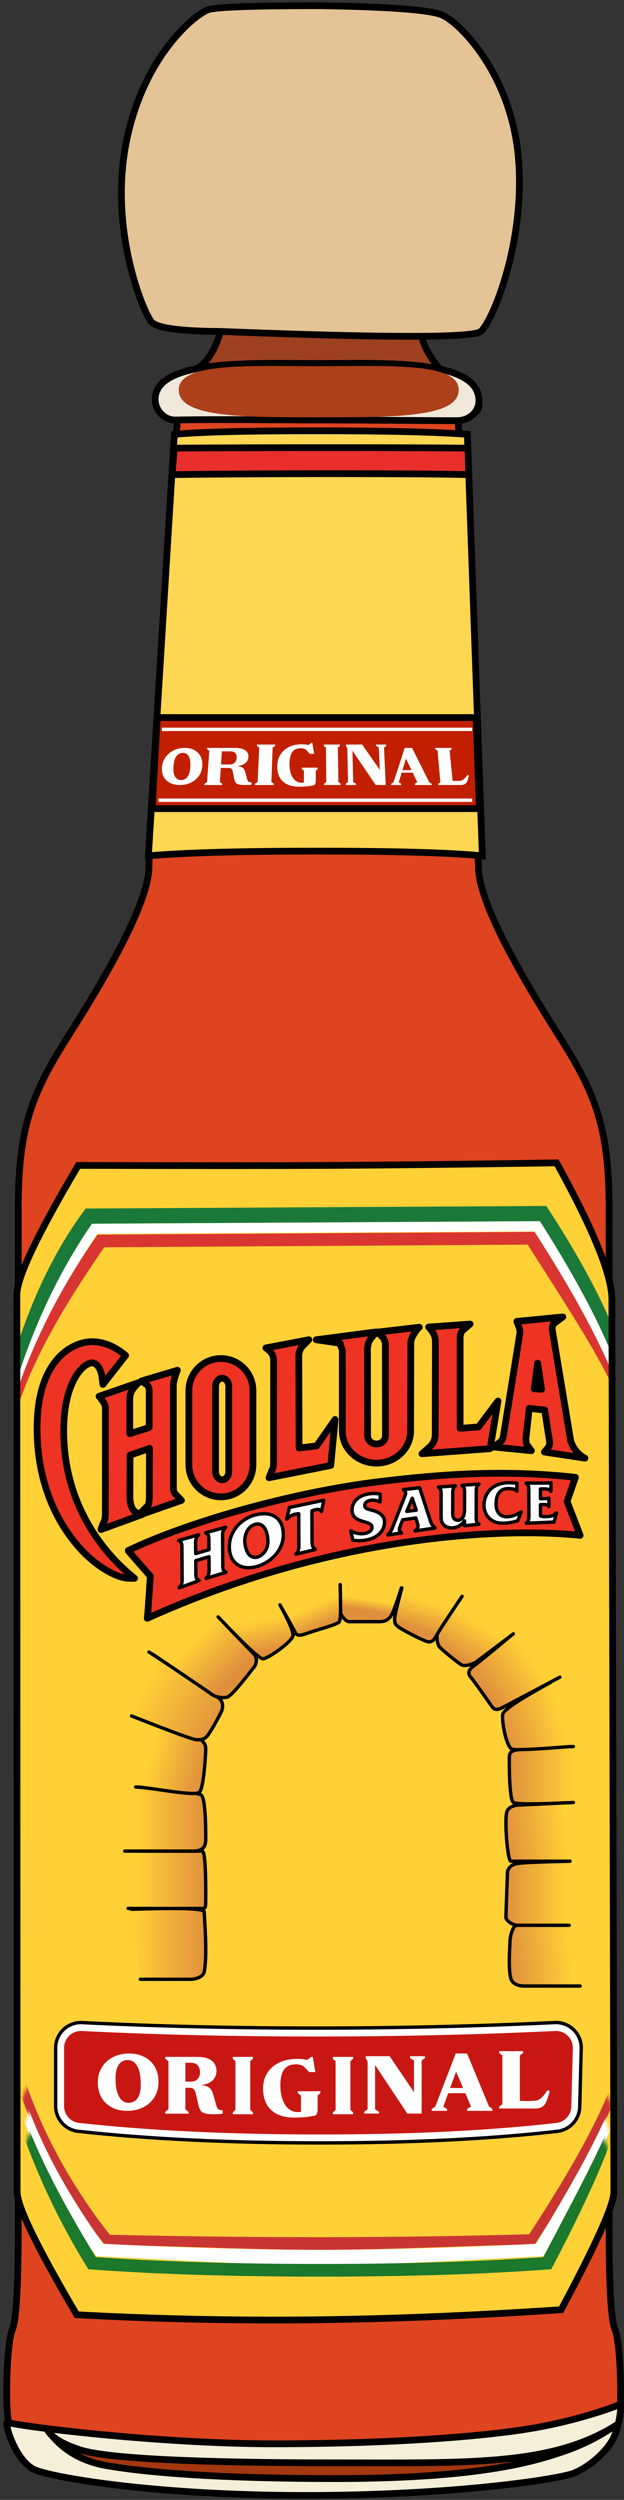<?xml version="1.0" encoding="UTF-8"?>
<svg width="185px" height="741px" viewBox="0 0 185 741" version="1.1" xmlns="http://www.w3.org/2000/svg" xmlns:xlink="http://www.w3.org/1999/xlink">
    <rect x="0" y="0" width="185" height="741" fill="#333333" stroke="none"/>
    <title>Group 7</title>
    <defs>
        <path d="M18.203,0.752 C51.482,0.84 76.44,0.84 93.079,0.752 C109.718,0.664 132.029,0.413 160.013,0 C170.949,19.797 176.416,33.297 176.416,40.499 C176.416,51.301 177,299.293 177,305.014 C177,308.827 171.79,320.467 161.371,339.932 C135.199,341.695 110.519,342.698 87.331,342.941 C64.143,343.183 40.953,342.682 17.761,341.436 C5.976,321.414 0.083,309.273 0.083,305.014 C0.083,298.624 0,46.861 0,39.15 C0,34.01 6.068,21.211 18.203,0.752 Z" id="path-1"></path>
        <linearGradient x1="0%" y1="50%" x2="100%" y2="50%" id="linearGradient-3">
            <stop stop-color="#FFD136" offset="0%"></stop>
            <stop stop-color="#E0903D" offset="100%"></stop>
        </linearGradient>
        <linearGradient x1="12.767%" y1="50%" x2="100%" y2="50%" id="linearGradient-4">
            <stop stop-color="#FFD136" offset="0%"></stop>
            <stop stop-color="#E0903D" offset="100%"></stop>
        </linearGradient>
        <linearGradient x1="12.421%" y1="50%" x2="100%" y2="50%" id="linearGradient-5">
            <stop stop-color="#FFD136" offset="0%"></stop>
            <stop stop-color="#E0903D" offset="100%"></stop>
        </linearGradient>
        <linearGradient x1="25.358%" y1="50%" x2="95.834%" y2="68.274%" id="linearGradient-6">
            <stop stop-color="#FFD136" offset="0%"></stop>
            <stop stop-color="#E0903D" offset="100%"></stop>
        </linearGradient>
        <linearGradient x1="13.785%" y1="37.719%" x2="100%" y2="82.794%" id="linearGradient-7">
            <stop stop-color="#FFD136" offset="0%"></stop>
            <stop stop-color="#E0903D" offset="100%"></stop>
        </linearGradient>
        <linearGradient x1="31.343%" y1="38.446%" x2="75.872%" y2="72.713%" id="linearGradient-8">
            <stop stop-color="#FFD136" offset="0%"></stop>
            <stop stop-color="#E0903D" offset="100%"></stop>
        </linearGradient>
        <linearGradient x1="59.187%" y1="26.595%" x2="74.609%" y2="82.295%" id="linearGradient-9">
            <stop stop-color="#FFD136" offset="0%"></stop>
            <stop stop-color="#E0903D" offset="100%"></stop>
        </linearGradient>
        <linearGradient x1="50%" y1="41.62%" x2="68.638%" y2="79.117%" id="linearGradient-10">
            <stop stop-color="#FFD136" offset="0%"></stop>
            <stop stop-color="#E0903D" offset="100%"></stop>
        </linearGradient>
        <linearGradient x1="50%" y1="37.442%" x2="42.038%" y2="66.061%" id="linearGradient-11">
            <stop stop-color="#FFD136" offset="0%"></stop>
            <stop stop-color="#E0903D" offset="100%"></stop>
        </linearGradient>
        <linearGradient x1="50%" y1="25.835%" x2="30.336%" y2="75.654%" id="linearGradient-12">
            <stop stop-color="#FFD136" offset="0%"></stop>
            <stop stop-color="#E0903D" offset="100%"></stop>
        </linearGradient>
        <linearGradient x1="50%" y1="30.003%" x2="14.492%" y2="76.931%" id="linearGradient-13">
            <stop stop-color="#FFD136" offset="0%"></stop>
            <stop stop-color="#E0903D" offset="100%"></stop>
        </linearGradient>
        <linearGradient x1="71.099%" y1="33.527%" x2="14.387%" y2="66.082%" id="linearGradient-14">
            <stop stop-color="#FFD136" offset="0%"></stop>
            <stop stop-color="#E0903D" offset="100%"></stop>
        </linearGradient>
        <linearGradient x1="81.756%" y1="50%" x2="0%" y2="72.012%" id="linearGradient-15">
            <stop stop-color="#FFD136" offset="0%"></stop>
            <stop stop-color="#E0903D" offset="100%"></stop>
        </linearGradient>
        <linearGradient x1="100%" y1="50%" x2="0%" y2="50%" id="linearGradient-16">
            <stop stop-color="#FFD136" offset="0%"></stop>
            <stop stop-color="#E0903D" offset="100%"></stop>
        </linearGradient>
        <linearGradient x1="93.759%" y1="40.645%" x2="0%" y2="50%" id="linearGradient-17">
            <stop stop-color="#FFD136" offset="0%"></stop>
            <stop stop-color="#E0903D" offset="100%"></stop>
        </linearGradient>
        <linearGradient x1="93.35%" y1="50%" x2="0%" y2="50%" id="linearGradient-18">
            <stop stop-color="#FFD136" offset="0%"></stop>
            <stop stop-color="#E0903D" offset="100%"></stop>
        </linearGradient>
        <linearGradient x1="86.86%" y1="43.277%" x2="0%" y2="50%" id="linearGradient-19">
            <stop stop-color="#FFD136" offset="0%"></stop>
            <stop stop-color="#E0903D" offset="100%"></stop>
        </linearGradient>
    </defs>
    <g id="ALL-DOODS" stroke="none" stroke-width="1" fill="none" fill-rule="evenodd">
        <g id="Group-7" transform="translate(1.995, 1.692)">
            <path d="M133.81,122 C137.759,205.5 139.766,249.747 139.831,254.74 L139.835,255.212 C139.835,265.582 152.05,286.892 162.889,304.048 L164.546,306.664 C174.999,323.276 178.51,333.47 178.58,356.067 L178.583,660.181 C178.617,676.472 179.19,685.995 180.302,688.748 L180.337,688.834 C182.093,692.915 182.474,712.845 181.406,716.215 C180.348,719.551 131.144,723.908 89.053,724 C46.962,724.09 1.52,719.137 0.594,716.215 C0.209,715 0.012,711.634 0,707.634 L0,706.852 C0.02,700.002 0.561,691.638 1.608,688.967 L1.662,688.834 C2.821,686.141 3.406,676.24 3.418,659.132 L3.418,356.77 C3.418,333.679 6.893,323.447 17.454,306.664 L19.446,303.516 C30.088,286.632 41.916,265.912 42.161,255.536 L42.172,254.47 C42.337,245.402 45.161,200.742 50.646,122 L93.32,122 L133.81,122 Z" id="Path" stroke="#000000" stroke-width="2" fill="#DE441F"></path>
            <path d="M49.687,127.075 C56.659,126.358 70.691,126 91.783,126 C112.874,126 127.801,126.358 136.564,127.075 L141,252 C131.703,251.061 115.487,250.591 92.35,250.591 C69.212,250.591 52.429,251.061 42,252 L49.687,127.075 Z" id="Rectangle" stroke="#000000" stroke-width="2" fill="#FDD652"></path>
            <g id="Path-33-+-Path-33-+-Path-33-+-Path-33-+-Path-33-+-Path-33-Mask" transform="translate(3, 343)">
                <mask id="mask-2" fill="white">
                    <use xlink:href="#path-1"></use>
                </mask>
                <use id="Mask" fill="#FFD136" xlink:href="#path-1"></use>
                <path d="M20.395,13.538 L156.969,12.773 L157.642,13.807 C170.08,32.937 178.067,49.303 181.591,62.951 L177.215,64.078 C173.963,51.484 166.649,36.263 155.263,18.454 L154.521,17.298 L22.707,18.037 L22.485,18.346 C14.139,30.085 7.452,44.596 2.436,61.886 L2.173,62.798 L-2.173,61.563 C3.184,42.772 10.478,27.067 19.723,14.455 L20.395,13.538 Z" id="Path-33" fill="#1A7938" fill-rule="nonzero" mask="url(#mask-2)"></path>
                <path d="M22.25,18.049 L155.065,17.287 L155.512,17.99 C168.91,39.059 177.361,56.351 180.862,69.907 L177.944,70.659 C174.536,57.461 166.212,40.429 152.969,19.603 L153.414,20.304 L23.859,21.047 L23.758,21.197 C14.215,35.479 5.368,51.448 0.231,69.112 L-1.449,69.29 C3.882,50.592 11.633,33.729 21.805,18.706 L22.25,18.049 Z" id="Path-33" fill="#FFFFFF" fill-rule="nonzero" mask="url(#mask-2)"></path>
                <path d="M23.922,21.286 L153.503,20.462 L154.063,21.334 C168.658,44.078 177.712,62.221 181.226,75.83 L180.592,76.769 C177.303,64.032 165.837,46.902 152.217,25.439 L151.45,24.235 L25.903,25.033 L25.845,25.118 C14.66,41.38 4.232,58.346 -0.924,76.02 L-2.564,75.955 C2.689,57.529 11.13,39.867 22.75,22.975 L23.922,21.286 Z" id="Path-33" fill="#D93531" fill-rule="nonzero" mask="url(#mask-2)"></path>
                <path d="M89.931,265.849 C108.415,265.849 129.317,266.894 148.363,267.37 L153.562,267.504 L153.994,268.163 C168.402,290.138 177.358,307.884 180.862,321.452 L178.697,322.203 C175.401,309.437 166.274,292.646 152.821,271.878 L151.905,270.469 L150.487,270.433 C129.926,269.903 110.4,269.629 91.908,269.611 L89.931,269.61 C70.831,269.61 50.523,269.838 29.007,270.294 L27.562,270.325 L27.4,270.532 C15.445,285.804 6.129,303.049 0.952,320.77 L-1.449,320.082 C3.894,301.343 12.925,283.947 25.637,267.903 L26.077,267.348 L31.093,267.241 C51.834,266.815 71.447,265.849 89.931,265.849 Z" id="Path-33" fill="#C93532" fill-rule="nonzero" mask="url(#mask-2)" transform="translate(89.706, 294.026) scale(1, -1) translate(-89.706, -294.026) "></path>
                <path d="M89.931,270.268 C108.798,270.268 131.484,271.665 153.442,272.788 L156.083,272.924 L156.6,273.77 C169.508,294.862 177.718,312.179 181.226,325.768 L179.086,326.706 C175.764,313.843 166.485,297.313 154.257,277.159 L153.902,276.576 L149.93,276.377 C128.751,275.338 109.199,274.807 91.275,274.781 L89.931,274.78 C71.129,274.78 50.426,275.343 27.823,276.467 L25.563,276.581 L25.514,276.65 C15.038,291.382 5.724,307.565 0.582,325.206 L-1.811,325.141 C3.536,306.386 11.818,289.22 23.031,273.653 L23.559,272.919 L27.637,272.712 C50.299,271.584 71.064,270.268 89.931,270.268 Z" id="Path-33" fill="#FFFFFF" fill-rule="nonzero" mask="url(#mask-2)" transform="translate(89.708, 298.487) scale(1, -1) translate(-89.708, -298.487) "></path>
                <path d="M89.931,273.446 L92.652,273.449 C116.589,273.497 137.819,274.173 156.343,275.48 L158.432,275.63 L158.919,276.554 C170.294,298.121 177.73,315.657 181.226,329.199 L179.839,330.138 C176.51,317.244 167.188,300.468 156.394,279.841 L156.073,279.231 L155.031,279.158 C136.495,277.882 115.248,277.231 91.29,277.207 L88.547,277.207 L84.43,277.218 C62.16,277.309 42.21,277.955 24.581,279.156 L23.401,279.237 L23.308,279.39 C13.808,295.027 4.238,312.399 -0.884,330.004 L-2.564,329.324 C2.771,310.613 10.524,292.985 20.695,276.446 L21.201,275.624 L24.323,275.404 C43.482,274.099 65.351,273.446 89.931,273.446 Z" id="Path-33" fill="#1B782C" fill-rule="nonzero" mask="url(#mask-2)" transform="translate(89.331, 301.792) scale(1, -1) translate(-89.331, -301.792) "></path>
            </g>
            <path d="M21.203,343.752 C54.482,343.84 79.44,343.84 96.079,343.752 C112.718,343.664 135.029,343.413 163.013,343 C173.949,362.797 179.416,376.297 179.416,383.499 C179.416,394.301 180,642.293 180,648.014 C180,651.827 174.79,663.467 164.371,682.932 C138.199,684.695 113.519,685.698 90.331,685.941 C67.143,686.183 43.953,685.682 20.761,684.436 C8.976,664.414 3.083,652.273 3.083,648.014 C3.083,641.624 3,389.861 3,382.15 C3,377.01 9.068,364.211 21.203,343.752 Z" id="Rectangle" stroke="#000000" stroke-width="2"></path>
            <path d="M49.695,131.143 C63.427,131.048 79.067,131 96.617,131 C114.167,131 127.541,131.048 136.738,131.143 L137,139 C129.157,138.81 115.901,138.714 97.233,138.714 C78.565,138.714 62.487,138.81 49,139 L49.695,131.143 Z" id="Rectangle" stroke="#000000" stroke-width="2" fill="#E82F2C"></path>
            <polygon id="Rectangle" stroke="#000000" stroke-width="2" fill="#C11F00" points="44.625 211 139.175 211 140.1 238 43.1 238"></polygon>
            <path d="M63.422,96.341 C61.81,102.114 59.395,105.893 56.179,107.678 C51.355,110.355 45,112.956 45,116.107 C45,119.258 45,122 54.211,122 C63.422,122 127.365,122 131.974,122 C136.583,122 141.513,121.363 139.562,116.107 C137.61,110.851 130.992,111.331 127.284,106.333 C124.812,103.001 123.39,100.155 123.017,97.794 C116.291,95.931 106.314,95 93.087,95 C79.86,95 69.971,95.447 63.422,96.341 Z" id="Path-29" stroke="#000000" stroke-width="2" fill="#9D401F"></path>
            <path d="M63.393,96.554 C51.251,96.489 44.406,95.525 42.857,93.663 C40.533,90.868 30.297,66.652 35.415,40.601 C40.533,14.549 56.162,2.34 59.778,1.17 C62.188,0.39 73.21,0 92.846,0 C113.449,0.32 125.512,1.231 129.035,2.735 C134.321,4.99 149.525,20.219 151.692,45.053 C153.858,69.887 144.026,93.663 140.527,96.554 C138.194,98.482 112.482,98.482 63.393,96.554 Z" id="Path-31" stroke="#000000" stroke-width="2" fill="#E4C397"></path>
            <path d="M93.015,122.802 C109.802,122.802 121.293,123 133.457,123 C137.839,123 141.216,119.321 139.58,114.639 C136.113,104.715 109.671,106.061 92.388,106.061 C75.105,106.061 47.345,104.715 44.277,114.776 C43.031,118.862 46.171,122.866 49.974,122.802 C65.628,122.54 75.294,122.802 93.015,122.802 Z" id="Oval" stroke="#000000" stroke-width="2" fill="#F0E9DB"></path>
            <path d="M92.5,122 C114.769,122 134,122.127 134,113.878 C134,105.629 113.101,106.85 92.5,106.85 C71.899,106.85 51,105.629 51,113.878 C51,122.127 70.231,122 92.5,122 Z" id="Oval" fill="#AC401A"></path>
            <path d="M0.323,716.307 C-1.125,715.355 2.411,728.095 8.596,730.502 C14.78,732.908 44.874,738 88.626,738 C132.377,738 163.513,733.186 168.064,731.417 C172.614,729.649 177.882,724.995 179.808,721.142 C181.735,717.29 182.484,710.526 181.682,711.026 C180.881,711.526 169.026,715.955 154.66,718.27 C140.295,720.586 113.848,722.692 78.986,722.692 C44.124,722.692 1.772,717.259 0.323,716.307 Z" id="Path-30" stroke="#000000" stroke-width="2" fill="#F5EED8"></path>
            <path d="M12,718.419 C16.079,724.261 21.995,727.85 29.747,729.184 C41.374,731.186 62.535,733 97.347,733 C132.158,733 149.95,729.633 160.559,726.428 C171.167,723.224 174.874,720.784 181,717 C161.736,729.3 137.093,728.33 97.347,728.33 C57.6,728.33 29.81,727.112 21.752,724.477 C16.38,722.72 13.13,720.701 12,718.419 Z" id="Path-32" stroke="#000000" stroke-width="2" fill="#A3370F" stroke-linejoin="round"></path>
            <path d="M162.499,598.323 C164.43,598.231 166.215,598.93 167.541,600.135 C168.876,601.348 169.745,603.073 169.827,605.019 L169.381,622.798 C169.335,624.542 168.651,626.136 167.545,627.343 C166.439,628.551 164.911,629.372 163.177,629.57 C143.178,631.856 119.742,633 92.87,633 C65.972,633 42.095,631.854 21.239,629.563 C19.463,629.369 17.903,628.522 16.787,627.277 C15.671,626.031 14.999,624.388 15,622.602 L15,605.322 C15,603.389 15.784,601.639 17.051,600.372 C18.318,599.106 20.068,598.322 22.001,598.323 C44.193,599.417 67.261,599.96 91.552,599.96 C115.903,599.96 139.552,599.414 162.499,598.323 Z" id="Rectangle" stroke="#000000" stroke-width="2" fill="#C81713"></path>
            <path d="M22.299,599.33 C44.16,600.417 67.244,600.96 91.552,600.96 C115.92,600.96 139.584,600.414 162.547,599.322 C165.857,599.164 168.668,601.719 168.827,605.029 C168.834,605.176 168.835,605.323 168.832,605.47 L168.381,622.772 C168.303,625.761 166.035,628.237 163.064,628.576 C143.097,630.859 119.699,632 92.87,632 C66.013,632 42.172,630.856 21.348,628.569 C18.303,628.236 15.998,625.664 16,622.602 L16,605.322 C16,602.008 18.687,599.322 22.001,599.323 C22.1,599.323 22.2,599.325 22.299,599.33 Z" id="Rectangle" stroke="#FFFFFF" stroke-width="2" fill="#C81713"></path>
            <path d="M41.658,478 C41.775,477.972 42.576,465.481 42.576,465.481 C42.576,465.481 35.971,458.025 36,457.921 C53.367,449.559 84.497,440.574 110.877,437.431 C132.768,434.767 150.044,434.192 168.6,436.207 L166.131,443.366 L170,453.404 C147.847,451.098 97.339,452.913 41.658,478 Z" id="path45" stroke="#000000" stroke-width="2" fill="#EE3224" fill-rule="nonzero" stroke-linecap="round" stroke-linejoin="round"></path>
            <path d="M50.589,404.475 C49.556,407.014 49.392,408.495 49.392,409.117 L49.393,410.095 L49.394,411.384 L49.395,412.792 L49.396,414.104 L49.397,415.557 L49.398,416.725 L49.399,418.369 L49.4,419.654 L49.401,420.973 L49.402,422.317 L49.403,423.675 L49.404,425.038 L49.405,425.945 L49.406,427.295 L49.407,428.625 L49.408,429.924 L49.409,431.593 L49.41,432.784 L49.411,434.273 L49.412,435.628 L49.413,436.826 L49.414,438.068 L49.415,439.577 C49.463,441.014 50.224,441.311 51.798,443.054 L39.948,447.193 L40.186,447.225 L27.947,451.683 C28.689,448.904 29.231,449.743 29.231,446.881 L29.251,415.61 C29.251,414.63 28.641,413.874 28.208,413.271 C27.971,412.941 27.707,412.545 27.364,412.204 L39.109,408.132 C36.961,410.203 36.48,411.366 36.48,413.292 L36.48,423.266 L42.227,421.452 L42.227,410.432 C42.199,410.087 42.16,409.239 41.601,408.837 L39.948,407.649 Z M42.308,427.639 L36.558,429.64 C36.554,431.086 36.547,433.078 36.541,435.178 L36.538,435.854 C36.531,438.227 36.524,440.638 36.521,442.048 C36.52,444.399 37.255,445.761 38.035,446.408 C38.329,446.653 38.723,446.873 39.223,447.029 L39.385,447.075 L41.934,444.49 C42.11,444.312 42.25,443.059 42.267,442.449 L42.269,442.329 L42.308,427.639 Z" id="path61" stroke="#000000" stroke-width="2" fill="#EE3224" fill-rule="nonzero" stroke-linecap="round" stroke-linejoin="round"></path>
            <path d="M89.563,395.426 L87.358,397.697 C87.123,397.939 86.595,399.171 86.595,399.993 C86.602,402.971 86.617,408.132 86.633,413.437 L86.636,414.576 L86.639,415.451 L86.675,427.521 L91.874,426.899 L97.351,419.06 L96.066,432.693 L77.771,436.334 L78.417,434.643 C78.546,434.305 78.664,434.069 78.77,433.861 C78.997,433.412 79.105,433.12 79.105,431.597 L79.126,401.602 C79.126,400.087 78.515,399.07 76.833,397.848 L89.563,395.426 Z" id="path63" stroke="#000000" stroke-width="2" fill="#EE3224" fill-rule="nonzero" stroke-linecap="round" stroke-linejoin="round"></path>
            <path d="M137.385,390.782 L135.039,392.764 C134.834,392.936 134.424,393.956 134.424,394.7 L134.424,421.676 L139.869,421.276 L145.651,413.591 L143.317,427.717 L123.109,429.217 L125.338,427.25 C126.052,426.621 127.032,425.502 127.032,423.469 L127.089,395.92 C127.089,394.419 126.523,393.248 125.096,391.667 L137.385,390.782 Z" id="path65" stroke="#000000" stroke-width="2" fill="#EE3224" fill-rule="nonzero" stroke-linecap="round" stroke-linejoin="round"></path>
            <path d="M63.498,401 C66.123,401 68.498,402.066 70.218,403.79 C71.937,405.513 73,407.894 73,410.523 L73,432.478 C73,435.107 71.937,437.487 70.218,439.21 C68.498,440.934 66.122,442 63.498,442 C60.875,442 58.501,440.934 56.781,439.21 C55.063,437.487 54,435.107 54,432.478 L54,410.523 C54,407.894 55.063,405.514 56.781,403.79 C58.5,402.066 60.875,401 63.498,401 Z M63.87,406.824 C63.345,406.824 62.878,407.086 62.537,407.484 C62.146,407.94 61.913,408.573 61.913,409.268 L61.913,434.496 C61.913,435.19 62.146,435.823 62.539,436.28 C62.88,436.677 63.345,436.941 63.87,436.941 C64.395,436.941 64.86,436.678 65.201,436.281 C65.593,435.824 65.826,435.19 65.826,434.496 L65.826,409.268 C65.826,408.573 65.594,407.94 65.202,407.483 C64.861,407.086 64.396,406.824 63.87,406.824 Z" id="path67" stroke="#000000" stroke-width="2" fill="#EE3224" fill-rule="nonzero" stroke-linecap="round" stroke-linejoin="round"></path>
            <path d="M122.315,391.723 C121.531,392.375 120.913,393.425 120.85,393.527 C120.773,393.651 119.803,395.136 119.803,396.274 L119.741,422.436 C119.741,425.084 118.603,427.485 116.753,429.221 C114.926,430.935 112.404,432 109.614,432 C106.826,432 104.305,430.935 102.48,429.221 C100.63,427.485 99.493,425.084 99.493,422.436 L99.488,398.634 C99.488,398.339 99.223,397.706 98.962,397.156 C98.901,397.026 98.945,396.493 98.853,396.48 L91.761,395.425 L109.593,393.103 L107.944,395.069 C107.285,395.853 106.937,397.324 106.937,398.422 L106.989,423.898 C106.989,424.56 107.281,425.157 107.743,425.591 C108.227,426.046 108.898,426.323 109.637,426.323 C110.375,426.323 111.045,426.046 111.53,425.591 C111.991,425.157 112.283,424.56 112.283,423.899 L112.249,396.612 C112.186,396.15 111.898,395.079 111.44,394.64 L109.903,393.17 Z" id="path69" stroke="#000000" stroke-width="2" fill="#EE3224" fill-rule="nonzero" stroke-linecap="round" stroke-linejoin="round"></path>
            <path d="M21.626,396.633 C27.884,394.477 33.203,398.488 34.459,399.453 C34.644,399.595 34.917,399.807 35.246,400.085 L28.515,408.678 L28.215,406.296 C28.113,405.482 27.751,404.154 26.992,403.21 C26.576,402.692 26.025,402.286 25.278,402.286 C24.468,402.286 23.446,402.83 22.398,403.843 C21.377,404.83 20.354,406.266 19.469,408.196 C18.019,411.36 16.959,415.816 16.895,421.772 C16.632,445.866 30.629,459.778 35.664,464.252 C36.262,464.784 37.007,465.425 37.895,466.137 C36.592,466.196 35.542,466.122 34.812,465.982 C32.724,465.584 28.39,463.725 23.896,459.491 C19.518,455.366 8.831,443.258 9.002,421.209 C9.055,414.283 10.329,409.092 12.256,405.281 C14.682,400.482 18.148,397.827 21.626,396.633 Z" id="path73" stroke="#000000" stroke-width="2" fill="#EE3224" fill-rule="nonzero" stroke-linecap="round" stroke-linejoin="round"></path>
            <path d="M164.869,388.66 L162.014,390.8 C161.92,390.871 161.913,391.124 161.859,391.324 C161.758,391.694 161.682,392.107 161.718,392.359 L164.491,409.074 L164.734,410.535 C165.088,412.67 165.435,414.762 165.751,416.663 L165.936,417.78 C166.117,418.871 166.285,419.883 166.435,420.783 L166.519,421.293 C166.891,423.53 167.129,424.963 167.139,425.019 C167.45,426.737 168.78,428.374 168.78,428.374 C168.874,428.488 170.009,429.842 171.43,430.533 L159.407,428.704 L160.555,427.339 C160.839,427.001 160.957,426.361 160.97,425.866 L159.482,416.243 L154.908,415.777 L154.501,419.489 L154.402,420.388 C154.161,422.58 153.937,424.624 153.914,424.827 C153.878,425.139 154.007,426.257 154.193,426.506 L155.547,428.32 L144.412,427.229 L146.385,425.689 C146.796,425.369 147.07,424.858 147.239,424.052 C147.308,423.625 148.31,417.393 149.388,410.673 L149.509,409.924 C149.569,409.549 149.629,409.173 149.689,408.798 L149.833,407.9 C149.853,407.777 149.873,407.653 149.892,407.531 L150.01,406.795 C151.069,400.189 152.043,394.096 152.113,393.596 C152.307,392.219 151.688,391.393 151.245,389.982 L164.869,388.66 Z M157.401,402.368 L156.404,409.973 L158.556,410.1 L157.401,402.368 Z" id="path75" stroke="#000000" stroke-width="2" fill="#EE3224" fill-rule="nonzero" stroke-linecap="round" stroke-linejoin="round"></path>
            <path d="M56.062,464.154 C56.069,465.229 55.926,466.455 57.006,466.762 L57.007,466.823 C55.037,467.543 53.068,468.272 51.098,469 L51.098,468.939 C52.171,467.953 52.008,466.811 52.001,465.726 C51.981,463.028 51.962,460.333 51.944,457.635 C51.935,456.548 52.08,455.317 51,454.977 L51,454.916 C52.969,454.35 54.937,453.792 56.907,453.237 L56.907,453.298 C55.814,454.248 55.998,455.383 56.006,456.454 C56.013,457.241 56.018,458.03 56.024,458.816 C57.334,458.43 58.645,458.047 59.955,457.662 C59.948,456.884 59.943,456.105 59.938,455.325 C59.929,454.256 60.074,453.045 58.994,452.711 L58.994,452.648 C60.962,452.095 62.931,451.546 64.902,451 L64.902,451.059 C63.831,451.988 63.994,453.107 64.001,454.166 C64.019,456.688 64.038,459.209 64.056,461.731 C64.064,462.789 63.92,463.999 64.999,464.298 L65,464.359 C63.032,464.96 61.063,465.566 59.093,466.176 L59.092,466.114 C60.164,465.144 60,464.025 59.993,462.959 C59.987,461.883 59.978,460.81 59.969,459.737 C58.66,460.124 57.349,460.515 56.038,460.904 C56.047,461.989 56.055,463.069 56.062,464.154" id="path93" stroke="#000000" fill="#FFFFFF" fill-rule="nonzero" stroke-linecap="round" stroke-linejoin="round"></path>
            <path d="M73.796,447.328 C78.333,446.188 81.777,448.021 81.991,452.797 C82.203,457.528 78.589,461.345 74.205,462.619 C69.776,463.901 66.211,461.915 66.009,457.146 C65.801,452.33 69.413,448.432 73.796,447.328 M71.643,458.867 C72.224,459.684 73.222,460.171 74.322,459.855 C75.344,459.563 76.247,458.757 76.828,457.728 C77.373,456.768 77.463,455.72 77.419,454.741 C77.323,452.478 76.313,449.46 73.668,450.147 C71.393,450.743 70.488,453.298 70.577,455.387 C70.628,456.561 71.06,458.014 71.643,458.867 Z" id="path95" stroke="#000000" fill="#FFFFFF" fill-rule="nonzero" stroke-linecap="round" stroke-linejoin="round"></path>
            <path d="M90.508,454.729 C90.509,455.95 90.533,456.913 91.442,457.548 L91.442,457.613 C89.537,458.072 87.632,458.536 85.726,459 L85.726,458.935 C86.758,458.012 86.606,456.817 86.605,455.691 C86.595,452.793 86.59,449.897 86.58,446.999 C86.224,446.99 85.907,447.06 85.529,447.14 C84.558,447.351 83.947,447.721 83.147,448.465 L83,448.606 C83.27,447.426 83.543,446.25 83.812,445.072 C83.946,445.069 84.081,445.061 84.214,445.055 C87.475,444.364 90.738,443.682 94,443 C93.763,444.119 93.528,445.242 93.293,446.365 C92.973,445.71 92.319,445.634 91.561,445.8 C91.179,445.88 90.842,445.973 90.486,446.156 C90.489,449.013 90.499,451.871 90.508,454.729" id="path97" stroke="#000000" fill="#FFFFFF" fill-rule="nonzero" stroke-linecap="round" stroke-linejoin="round"></path>
            <path d="M106.151,452.856 C107.045,452.693 108.267,452.179 108.293,451.075 C108.352,448.673 102.264,450.213 102.372,445.717 C102.399,444.577 102.981,443.389 103.915,442.591 C104.946,441.717 106.186,441.296 107.402,441.111 C108.518,440.944 109.709,440.961 110.736,441.195 C110.718,441.959 110.697,442.725 110.677,443.488 C109.855,443.091 108.888,442.85 107.894,443.004 C107.115,443.125 106.149,443.611 106.129,444.544 C106.107,445.496 107.252,445.684 107.98,445.882 C108.929,446.139 109.815,446.365 110.597,446.919 C111.534,447.583 112.029,448.373 111.999,449.625 C111.966,450.894 111.402,452.122 110.33,453.082 C109.134,454.14 107.855,454.556 106.439,454.816 C105.123,455.06 103.814,455.064 102.59,454.811 C102.395,453.891 102.198,452.968 102,452.046 C103.096,452.772 104.717,453.114 106.151,452.856 Z" id="path99" stroke="#000000" fill="#FFFFFF" fill-rule="nonzero" stroke-linecap="round" stroke-linejoin="round"></path>
            <path d="M116.848,450.188 C116.684,450.597 116.43,451.237 116.4,451.65 C116.367,452.2 116.705,452.406 117.038,452.648 L117.036,452.704 C115.692,452.904 114.345,453.105 113,453.3 L113.005,453.241 C113.796,452.439 114.091,451.829 114.509,450.772 C115.583,448.017 116.659,445.284 117.733,442.575 C117.876,442.167 118.242,441.368 118.266,440.959 C118.302,440.431 117.968,440.121 117.591,439.912 L117.597,439.854 C119.206,439.67 120.811,439.485 122.418,439.3 C123.442,442.473 124.463,445.616 125.485,448.734 C125.875,449.894 125.944,450.32 127,451.169 L126.996,451.208 L126.993,451.224 C125.014,451.523 123.031,451.817 121.052,452.111 L121.054,452.053 C121.526,451.693 121.897,451.369 121.938,450.751 C121.961,450.422 121.928,450.331 121.831,450.039 C121.655,449.442 121.479,448.847 121.302,448.248 C120.005,448.429 118.707,448.609 117.409,448.787 C117.221,449.255 117.034,449.719 116.848,450.188 Z M120.223,442.414 C119.682,443.705 119.141,444.998 118.6,446.3 C119.535,446.186 120.469,446.069 121.4,445.953 C121.015,444.776 120.627,443.596 120.243,442.411 L120.223,442.414 Z" id="path101" stroke="#000000" fill="#FFFFFF" fill-rule="nonzero" stroke-linecap="round" stroke-linejoin="round"></path>
            <path d="M132.424,451.171 C131.403,451.284 130.399,451.075 129.663,450.409 C128.831,449.639 128.778,448.726 128.778,447.588 C128.782,445.629 128.786,443.667 128.791,441.707 C128.792,440.735 128.925,439.665 128,439.152 L128,439.095 C129.679,438.974 131.358,438.852 133.038,438.727 L133.038,438.781 C132.106,439.423 132.238,440.47 132.235,441.431 C132.232,443.112 132.228,444.796 132.226,446.477 C132.223,447.198 132.184,447.906 132.638,448.47 C132.921,448.811 133.393,448.963 133.866,448.914 C135.59,448.735 135.726,446.763 135.728,445.537 C135.731,444.071 135.733,442.607 135.735,441.143 C135.741,440.19 135.872,439.139 134.944,438.639 L134.944,438.585 C136.63,438.458 138.315,438.329 140,438.2 L140,438.254 C139.071,438.886 139.204,439.911 139.2,440.854 C139.195,443.103 139.191,445.35 139.187,447.598 C139.183,448.541 139.049,449.589 139.976,450.048 L139.976,450.105 C138.559,450.263 137.138,450.417 135.718,450.571 C135.719,450.08 135.721,449.584 135.721,449.089 C134.98,450.209 133.826,451.017 132.424,451.171 Z" id="path103" stroke="#000000" fill="#FFFFFF" fill-rule="nonzero" stroke-linecap="round" stroke-linejoin="round"></path>
            <path d="M148.364,439.563 C145.956,439.668 145.178,441.63 145.078,443.759 C144.961,446.188 146.042,448.083 148.654,447.89 C150.025,447.789 151.297,447.193 152.5,446.492 C152.167,447.349 151.834,448.21 151.5,449.07 C150.343,449.472 149.165,449.669 147.986,449.76 C146.197,449.899 144.702,449.718 143.357,448.596 C142.061,447.542 141.423,445.909 141.508,444.096 C141.587,442.459 142.353,440.703 143.634,439.559 C145.024,438.357 146.887,437.871 148.606,437.8 C149.487,437.841 150.366,437.878 151.246,437.914 C151.245,438.718 151.248,439.519 151.248,440.321 C150.93,439.746 149.969,439.493 148.364,439.563 Z" id="path105" stroke="#000000" fill="#FFFFFF" fill-rule="nonzero" stroke-linecap="round" stroke-linejoin="round"></path>
            <path d="M160.196,447.851 C161.238,447.813 162.204,447.615 162.908,446.781 L163,446.777 C162.756,447.668 162.51,448.565 162.263,449.461 C159.521,449.587 156.776,449.701 154.031,449.8 L154.031,449.749 C154.941,449.155 154.807,448.153 154.805,447.215 C154.797,444.973 154.794,442.726 154.787,440.48 C154.787,439.543 154.912,438.52 154,437.981 L154,437.925 C156.168,437.922 158.337,437.913 160.506,437.895 C160.784,437.893 161.081,437.889 161.286,437.8 L161.343,437.8 C161.345,438.653 161.345,439.507 161.349,440.359 L161.293,440.361 C160.789,439.539 159.731,439.642 158.82,439.651 C158.62,439.652 158.424,439.657 158.223,439.657 C158.227,440.619 158.229,441.582 158.231,442.545 C158.809,442.532 159.386,442.52 159.962,442.509 C160.22,442.502 160.479,442.48 160.647,442.406 L160.739,442.404 C160.742,443.23 160.748,444.053 160.748,444.877 L160.653,444.881 C160.395,444.183 159.537,444.275 158.852,444.295 C158.647,444.299 158.441,444.302 158.235,444.307 C158.237,445.425 158.244,446.542 158.246,447.658 C158.859,447.87 159.547,447.878 160.196,447.851 Z" id="path107" stroke="#000000" fill="#FFFFFF" fill-rule="nonzero" stroke-linecap="round" stroke-linejoin="round"></path>
            <g id="ORIGINAL" transform="translate(145, 607)"></g>
            <path d="M36.29,607 C37.594,607 38.78,607.198 39.847,607.593 C40.915,607.988 41.833,608.554 42.601,609.29 C43.369,610.025 43.961,610.91 44.376,611.943 C44.792,612.977 45,614.128 45,615.399 C45,616.674 44.773,617.838 44.319,618.89 C43.865,619.943 43.223,620.851 42.394,621.613 C41.565,622.375 40.584,622.964 39.452,623.378 C38.32,623.793 37.073,624 35.71,624 C34.406,624 33.22,623.802 32.153,623.407 C31.085,623.012 30.167,622.446 29.399,621.71 C28.631,620.975 28.039,620.09 27.624,619.057 C27.208,618.023 27,616.871 27,615.601 C27,614.326 27.227,613.162 27.681,612.109 C28.135,611.056 28.777,610.149 29.606,609.387 C30.435,608.625 31.417,608.036 32.549,607.622 C33.682,607.207 34.929,607 36.29,607 Z M36.153,621.622 C36.822,621.622 37.426,621.442 37.965,621.082 C38.504,620.723 38.933,620.14 39.254,619.334 C39.574,618.528 39.734,617.459 39.734,616.128 C39.734,614.518 39.574,613.182 39.255,612.119 C38.936,611.055 38.486,610.258 37.904,609.728 C37.322,609.197 36.636,608.931 35.847,608.931 C35.186,608.931 34.584,609.111 34.041,609.471 C33.498,609.83 33.067,610.411 32.746,611.214 C32.426,612.016 32.266,613.086 32.266,614.425 C32.266,616.028 32.426,617.362 32.745,618.429 C33.064,619.496 33.515,620.294 34.1,620.825 C34.685,621.356 35.37,621.622 36.153,621.622 Z" id="Shape" fill="#FFFFFF" fill-rule="nonzero"></path>
            <path d="M54.541,615.344 C55.404,615.344 56.082,615.089 56.574,614.577 C57.065,614.066 57.311,613.394 57.311,612.577 C57.311,612.141 57.211,611.528 57.01,611.085 C56.809,610.641 56.496,610.305 56.073,610.078 C55.649,609.85 55.107,609.736 54.445,609.736 L48.942,609.736 L50.091,608 L56.424,608 C57.823,608 58.944,608.186 59.788,608.558 C60.632,608.931 61.243,609.429 61.622,610.053 C62,610.678 62.19,611.374 62.19,612.141 C62.19,612.907 62.005,613.598 61.635,614.215 C61.265,614.831 60.711,615.329 59.974,615.708 C59.238,616.087 58.316,616.311 57.21,616.38 L57.21,616.34 C58.114,616.377 58.827,616.506 59.35,616.726 C59.873,616.947 60.274,617.257 60.554,617.657 C60.833,618.056 61.052,618.549 61.212,619.135 L62.032,622.07 C62.177,622.59 62.332,622.973 62.496,623.219 C62.66,623.465 62.862,623.623 63.1,623.692 C63.338,623.761 63.638,623.795 64,623.795 L64,624.876 C62.593,624.983 61.449,625.021 60.57,624.989 C59.691,624.957 59.005,624.845 58.51,624.652 C58.016,624.459 57.65,624.176 57.412,623.803 C57.174,623.431 56.991,622.961 56.863,622.393 L56.115,619.123 C55.991,618.574 55.848,618.159 55.686,617.876 C55.523,617.594 55.318,617.404 55.07,617.305 C54.823,617.207 54.507,617.158 54.124,617.158 L49.896,617.158 L48.72,615.344 L54.541,615.344 Z M52.971,608 L52.971,623.542 L53.92,624.288 L53.92,624.83 L47,624.83 L47,624.288 L47.948,623.542 L47.948,609.285 L47,608.545 L47,608 L52.971,608 Z" id="Shape" fill="#FFFFFF" fill-rule="nonzero"></path>
            <polygon id="Path" fill="#FFFFFF" fill-rule="nonzero" points="73 624.449 73 625 67 625 67 624.452 67.802 623.724 67.802 609.272 67 608.555 67 608 73 608 73 608.551 72.198 609.272 72.198 623.724"></polygon>
            <path d="M92.172,623.633 C92.129,624.705 91.836,625.301 91.292,625.42 C90.477,625.6 89.228,625.765 88.391,625.851 C87.553,625.936 86.289,626 85.401,626 C83.845,626 82.482,625.807 81.309,625.42 C80.136,625.034 79.156,624.469 78.367,623.726 C77.579,622.982 76.987,622.076 76.592,621.007 C76.197,619.938 76,618.724 76,617.364 C76,615.637 76.412,614.115 77.236,612.797 C78.06,611.479 79.23,610.449 80.748,609.707 C82.266,608.965 84.066,608.594 86.147,608.594 C86.724,608.594 87.275,608.623 87.8,608.682 C88.326,608.741 88.948,608.856 89.667,609.025 L88.518,609.344 L90.249,608 L90.729,608 L91.511,612.506 L89.667,612.506 C89.077,611.967 88.158,610.76 87.591,610.536 C87.023,610.313 86.4,610.201 85.722,610.201 C84.998,610.201 84.35,610.315 83.78,610.544 C83.211,610.772 82.729,611.131 82.336,611.619 C81.943,612.108 81.643,612.739 81.436,613.511 C81.23,614.284 81.126,615.215 81.126,616.303 C81.126,618.053 81.352,619.526 81.803,620.724 C82.255,621.922 82.865,622.828 83.635,623.443 C84.406,624.058 85.266,624.365 86.218,624.365 C86.577,624.365 86.916,624.335 87.233,624.274 C87.551,624.214 87.854,624.119 88.144,623.991 C88.433,623.862 88.707,623.701 88.967,623.507 L87.238,625.301 L87.238,619.464 L86.296,618.724 L86.296,618.181 L93,618.181 L93,618.724 L92.172,619.445 L92.172,623.633 Z" id="Path" fill="#FFFFFF" fill-rule="nonzero"></path>
            <polygon id="Path" fill="#FFFFFF" fill-rule="nonzero" points="102.7 624.449 102.7 625 96.7 625 96.7 624.452 97.502 623.724 97.502 609.272 96.7 608.555 96.7 608 102.7 608 102.7 608.551 101.898 609.272 101.898 623.724"></polygon>
            <polygon id="Path" fill="#FFFFFF" fill-rule="nonzero" points="106.991 623.531 106.991 609.366 106.403 608.257 106.403 607.8 113.526 607.8 121.842 620.088 120.739 620.406 120.739 609.072 119.578 608.351 119.578 607.8 124 607.8 124 608.351 123.009 609.072 123.009 624.8 118.756 624.8 108.602 609.501 109.209 609.142 109.209 623.531 110.37 624.252 110.37 624.8 106 624.8 106 624.252"></polygon>
            <path d="M129.494,618.754 L129.494,617.225 L137.639,617.225 L137.639,618.754 L129.494,618.754 Z M142.969,622.677 L144,623.452 L144,624 L136.477,624 L136.477,623.452 L137.652,622.702 L132.792,611.366 L133.661,611.206 L129.442,622.725 L130.554,623.459 L130.554,624 L126,624 L126,623.459 L127.065,622.715 L133.113,607 L136.487,607 L142.969,622.677 Z" id="Shape" fill="#FFFFFF" fill-rule="nonzero"></path>
            <path d="M159.564,622.02 C159.092,622.751 158.271,623.178 157.1,623.3 L149.523,623.3 L149.523,620.923 C153.566,621.132 156.092,621.132 157.1,620.923 C158.108,620.714 159.166,619.712 160.273,617.918 L161,618.101 C160.515,619.982 160.037,621.288 159.564,622.02 Z M152.123,607.572 L152.123,623.3 L146,623.3 L146,622.752 L146.945,622.024 L146.945,607.572 L146,606.851 L146,606.3 L153.069,606.3 L153.069,606.851 L152.123,607.572 Z" id="Shape" fill="#FFFFFF" fill-rule="nonzero"></path>
            <path d="M52.756,220 C53.607,220 54.367,220.128 55.039,220.384 C55.712,220.64 56.278,221.005 56.737,221.482 C57.198,221.958 57.536,222.53 57.752,223.199 C57.969,223.867 58.044,224.613 57.976,225.434 C57.909,226.259 57.697,227.013 57.34,227.694 C56.983,228.375 56.508,228.962 55.913,229.456 C55.318,229.949 54.63,230.33 53.849,230.598 C53.067,230.866 52.218,231 51.303,231 C50.428,231 49.644,230.872 48.952,230.616 C48.261,230.36 47.683,229.995 47.217,229.518 C46.752,229.042 46.417,228.47 46.211,227.801 C46.007,227.133 45.951,226.387 46.043,225.566 C46.136,224.741 46.372,223.987 46.749,223.306 C47.126,222.625 47.615,222.038 48.216,221.544 C48.815,221.051 49.5,220.67 50.27,220.402 C51.039,220.134 51.868,220 52.756,220 Z M51.649,229.533 C52.105,229.533 52.527,229.419 52.915,229.19 C53.302,228.962 53.627,228.591 53.889,228.079 C54.152,227.567 54.321,226.887 54.397,226.041 C54.491,225.018 54.463,224.168 54.313,223.493 C54.165,222.817 53.913,222.31 53.559,221.973 C53.205,221.635 52.765,221.467 52.239,221.467 C51.799,221.467 51.386,221.581 50.999,221.81 C50.612,222.038 50.283,222.407 50.013,222.917 C49.743,223.427 49.562,224.108 49.47,224.959 C49.362,225.977 49.382,226.826 49.528,227.504 C49.677,228.182 49.934,228.69 50.299,229.027 C50.665,229.365 51.115,229.533 51.649,229.533 Z" id="Shape" fill="#FFFFFF" fill-rule="nonzero"></path>
            <path d="M66.068,224.902 C66.686,224.902 67.182,224.737 67.554,224.406 C67.926,224.075 68.131,223.594 68.169,222.961 C68.195,222.538 68.146,222.183 68.021,221.896 C67.897,221.609 67.689,221.391 67.398,221.244 C67.108,221.097 66.728,221.024 66.259,221.024 L62.359,221.024 L63.253,220 L67.729,220 C68.717,220 69.502,220.12 70.084,220.361 C70.667,220.602 71.082,220.925 71.328,221.329 C71.575,221.733 71.686,222.183 71.66,222.68 C71.634,223.175 71.479,223.622 71.194,224.021 C70.908,224.42 70.495,224.742 69.954,224.987 C69.413,225.233 68.744,225.378 67.948,225.423 L67.95,225.396 C68.597,225.421 69.103,225.504 69.471,225.646 C69.838,225.789 70.115,225.99 70.302,226.248 C70.489,226.507 70.63,226.826 70.726,227.205 L71.225,229.104 C71.314,229.441 71.414,229.688 71.526,229.848 C71.638,230.007 71.779,230.109 71.95,230.153 C72.121,230.198 72.338,230.221 72.6,230.221 L72.57,230.92 C71.544,230.989 70.712,231.013 70.074,230.993 C69.436,230.972 68.941,230.9 68.588,230.775 C68.235,230.65 67.979,230.467 67.82,230.226 C67.66,229.985 67.545,229.681 67.473,229.313 L67.056,227.197 C66.988,226.842 66.901,226.573 66.796,226.391 C66.69,226.208 66.55,226.085 66.377,226.021 C66.203,225.958 65.978,225.926 65.703,225.926 L62.668,225.926 L61.9,224.902 L66.068,224.902 Z M63.842,220 L63.201,230.158 L63.895,230.646 L63.875,231 L58.6,231 L58.624,230.646 L59.379,230.158 L60.054,220.84 L59.388,220.356 L59.417,220 L63.842,220 Z" id="Shape" fill="#FFFFFF" fill-rule="nonzero"></path>
            <polygon id="Path" fill="#FFFFFF" fill-rule="nonzero" points="79.197 230.611 79.184 231 73.6 231 73.617 230.613 74.385 230.1 74.851 219.898 74.149 219.391 74.169 219 79.6 219 79.585 219.389 78.838 219.898 78.467 230.1"></polygon>
            <path d="M91.62,229.791 C91.59,230.565 91.381,230.995 90.993,231.081 C90.41,231.211 89.517,231.33 88.918,231.392 C88.319,231.454 87.414,231.5 86.778,231.5 C85.666,231.5 84.692,231.36 83.858,231.081 C83.024,230.802 82.331,230.394 81.779,229.857 C81.228,229.321 80.822,228.666 80.559,227.894 C80.297,227.122 80.179,226.245 80.203,225.263 C80.235,224.016 80.552,222.916 81.153,221.964 C81.752,221.012 82.585,220.268 83.653,219.733 C84.719,219.197 85.973,218.929 87.419,218.929 C87.819,218.929 88.202,218.95 88.567,218.993 C88.932,219.035 89.364,219.118 89.863,219.24 L89.063,219.47 L90.269,218.5 L90.602,218.5 L91.145,221.755 L89.855,221.755 C89.444,221.365 88.807,220.493 88.412,220.332 C88.018,220.17 87.585,220.09 87.112,220.09 C86.607,220.09 86.155,220.172 85.756,220.337 C85.356,220.502 85.017,220.761 84.737,221.114 C84.456,221.467 84.239,221.922 84.085,222.48 C83.93,223.039 83.846,223.711 83.833,224.497 C83.812,225.76 83.954,226.825 84.26,227.69 C84.568,228.555 84.994,229.209 85.537,229.653 C86.081,230.097 86.693,230.319 87.372,230.319 C87.628,230.319 87.87,230.297 88.097,230.254 C88.324,230.21 88.541,230.142 88.747,230.049 C88.954,229.956 89.15,229.839 89.336,229.699 L88.095,230.995 L88.122,226.779 L87.459,226.245 L87.463,225.853 L92.199,225.853 L92.2,226.245 L91.616,226.766 L91.62,229.791 Z" id="Path" fill="#FFFFFF" fill-rule="nonzero"></path>
            <polygon id="Path" fill="#FFFFFF" fill-rule="nonzero" points="98.994 230.611 99 231 94.08 231 94.077 230.613 94.731 230.1 94.648 219.898 94.003 219.391 94 219 98.785 219 98.793 219.389 98.161 219.898 98.328 230.1"></polygon>
            <polygon id="Path" fill="#FFFFFF" fill-rule="nonzero" points="101.18 230.104 100.972 220.106 100.556 219.323 100.549 219 105.379 219 111.412 227.674 110.658 227.898 110.31 219.898 109.499 219.389 109.482 219 112.48 219 112.5 219.389 111.853 219.898 112.365 231 109.399 231 102.07 220.201 102.476 219.948 102.724 230.104 103.544 230.613 103.553 231 100.507 231 100.5 230.613"></polygon>
            <path d="M116.595,227.333 L116.55,226.6 L122.525,226.6 L122.581,227.333 L116.595,227.333 Z M125.246,230.144 L125.971,230.646 L126,231 L120.993,231 L120.968,230.646 L121.715,230.16 L117.953,222.325 L118.643,222.225 L116.233,230.175 L116.925,230.65 L116.946,231 L114.019,231 L114,230.65 L114.682,230.169 L117.992,220 L120.175,220 L125.246,230.144 Z" id="Shape" fill="#FFFFFF" fill-rule="nonzero"></path>
            <path d="M136.3,230.302 C136.032,230.701 135.513,230.933 134.744,231 L130.433,231 L130.307,229.704 C132.993,229.818 133.948,229.818 134.602,229.704 C135.256,229.59 135.893,229.044 136.509,228.067 L137,228.167 C136.801,229.192 136.567,229.904 136.3,230.302 Z M131.312,220.823 L132.303,231 L127.956,231 L127.928,230.646 L128.559,230.175 L127.731,220.823 L127.033,220.356 L127,220 L131.878,220 L131.916,220.356 L131.312,220.823 Z" id="Shape" fill="#FFFFFF" fill-rule="nonzero"></path>
            <rect id="Rectangle" fill="#FFFFFF" x="46" y="214" width="92" height="1"></rect>
            <rect id="Rectangle" fill="#FFFFFF" x="45" y="235" width="93" height="1"></rect>
            <path d="M37,564.253 C51.368,563.747 58.553,564 58.553,565.012 C58.553,566.2 59.557,577.822 58.556,582.794 C58.279,584.174 56.303,585 54.444,585 C52.06,585 42.203,585 39.61,585" id="Path-34" stroke="#000000" fill="url(#linearGradient-3)" stroke-linecap="round" stroke-linejoin="round"></path>
            <path d="M40.397,547 C51.423,547 57.28,547 57.968,547 C59,547 59,556.735 59,560.368 C59,564 58.967,564 57.968,564 C57.301,564 49.979,564 36,564" id="Path-35" stroke="#000000" fill="url(#linearGradient-4)" stroke-linecap="round" stroke-linejoin="round"></path>
            <path d="M38.228,528 C50.333,528.931 56.821,529.734 57.691,530.41 C58.996,531.425 58.996,541.037 58.996,542.704 C58.996,544.371 59.257,547 55.33,547 C52.712,547 45.935,547 35,547" id="Path-36" stroke="#000000" fill="url(#linearGradient-5)" stroke-linecap="round" stroke-linejoin="round"></path>
            <path d="M37,506.94 C50.394,511.41 57.091,513.646 57.091,513.646 C57.091,513.646 59,514.776 59,516.453 C59,518.131 58.455,528.396 57.091,529.58 C55.728,530.764 44.483,528.498 38.913,528" id="Path-37" stroke="#000000" fill="url(#linearGradient-6)" stroke-linecap="round" stroke-linejoin="round"></path>
            <path d="M42.171,488 C55.854,496.849 62.895,501.514 63.294,501.993 C63.893,502.712 64.365,504.136 63.611,505.705 C62.858,507.274 60.391,511.817 59.422,512.911 C58.454,514.006 57.647,514 56.27,514 C55.352,514 48.928,511.647 37,506.94" id="Path-38" stroke="#000000" fill="url(#linearGradient-7)" stroke-linecap="round" stroke-linejoin="round"></path>
            <path d="M62.686,477.585 C69.334,484.51 72.911,488.227 73.417,488.736 C74.175,489.499 74.214,491.31 73.417,492.318 C72.62,493.325 66.862,500.955 65.418,501.342 C63.974,501.728 61.866,501.353 60.758,500.518 C60.019,499.961 54.243,496.034 43.429,488.736" id="Path-39" stroke="#000000" fill="url(#linearGradient-8)" stroke-linecap="round" stroke-linejoin="round"></path>
            <path d="M81,474 C83.606,478.817 84.908,481.817 84.908,483 C84.908,484.775 77.387,490 75.983,490 C75.047,490 71.386,486.671 65,480.013" id="Path-40" stroke="#000000" fill="url(#linearGradient-9)" stroke-linecap="round" stroke-linejoin="round"></path>
            <path d="M98.857,468 C99.127,474.946 99.015,478.657 98.522,479.132 C97.782,479.846 93.171,481.098 90.706,481.896 C88.241,482.694 86.284,483.711 85.587,482.287 C85.122,481.338 83.593,478.581 81,474.017" id="Path-41" stroke="#000000" fill="url(#linearGradient-10)" stroke-linecap="round" stroke-linejoin="round"></path>
            <path d="M117,469 C115.427,473.989 114.34,476.836 113.739,477.542 C112.838,478.6 112.017,479 110.379,479 C108.741,479 102.921,479 101.572,479 C100.222,479 99,476.575 99,476.575 C99,476.575 98.961,473.961 98.882,468.731" id="Path-42" stroke="#000000" fill="url(#linearGradient-11)" stroke-linecap="round" stroke-linejoin="round"></path>
            <path d="M135,471.487 C130.66,478.026 128.234,481.735 127.721,482.612 C126.952,483.929 126.375,485 125.209,485 C124.042,485 117.795,481.675 116.474,480.795 C115.153,479.914 115,479.451 115,478.195 C115,477.357 115.714,474.292 117.143,469" id="Path-43" stroke="#000000" fill="url(#linearGradient-12)" stroke-linecap="round" stroke-linejoin="round"></path>
            <path d="M150.194,482.612 L138.891,491.15 C136.932,492 135.576,492.212 134.822,491.788 C133.692,491.15 128.901,487.218 128.277,486.453 C127.653,485.689 127.337,483.477 127.721,482.612 C127.977,482.036 130.123,478.742 134.159,472.729" id="Path-44" stroke="#000000" fill="url(#linearGradient-13)" stroke-linecap="round" stroke-linejoin="round"></path>
            <path d="M164,495.433 C153.996,500.726 148.448,503.666 147.356,504.253 C145.719,505.133 144.706,505.359 143.926,504.253 C143.147,503.146 138.368,496.307 137.556,495.433 C136.745,494.559 136.645,493.384 138.466,492.104 C139.679,491.251 143.414,488.216 149.671,483" id="Path-45" stroke="#000000" fill="url(#linearGradient-14)" stroke-linecap="round" stroke-linejoin="round"></path>
            <path d="M168,516.007 C156.969,517 150.888,517.248 149.759,516.752 C148.066,516.007 146.67,508.289 147.069,506.405 C147.334,505.149 152.051,502.014 161.219,497" id="Path-46" stroke="#000000" fill="url(#linearGradient-15)" stroke-linecap="round" stroke-linejoin="round"></path>
            <path d="M168,532.6 C157.075,533.133 151.157,533.133 150.247,532.6 C148.882,531.799 149.003,520.329 149.003,519.238 C149.003,518.146 149.256,516.898 152.607,516.898 C154.841,516.898 159.689,516.598 167.15,516" id="Path-47" stroke="#000000" fill="url(#linearGradient-16)" stroke-linecap="round" stroke-linejoin="round"></path>
            <path d="M167,550 C156.014,550 150.173,550 149.477,550 C148.432,550 147.388,536.573 148.432,534.959 C149.129,533.883 150.382,533.345 152.193,533.345 L166.101,532.671" id="Path-48" stroke="#000000" fill="url(#linearGradient-17)" stroke-linecap="round" stroke-linejoin="round"></path>
            <path d="M165.652,569 C157.39,569 152.705,569 151.597,569 C149.934,569 148,567.646 148,566.553 C148,565.46 148.432,554.756 148.432,553.606 C148.432,552.457 149.178,551.015 151.597,550.649 C153.209,550.405 158.344,550.189 167,550" id="Path-49" stroke="#000000" fill="url(#linearGradient-18)" stroke-linecap="round" stroke-linejoin="round"></path>
            <path d="M170,587 C159.931,587 154.344,587 153.237,587 C151.578,587 149.854,586.253 149.448,584.746 C148.611,581.637 149.204,574.934 149.204,573.755 C149.204,572.262 150.096,569 151.199,569 C151.935,569 157.119,569 166.751,569" id="Path-50" stroke="#000000" fill="url(#linearGradient-19)" stroke-linecap="round" stroke-linejoin="round"></path>
        </g>
    </g>
</svg>